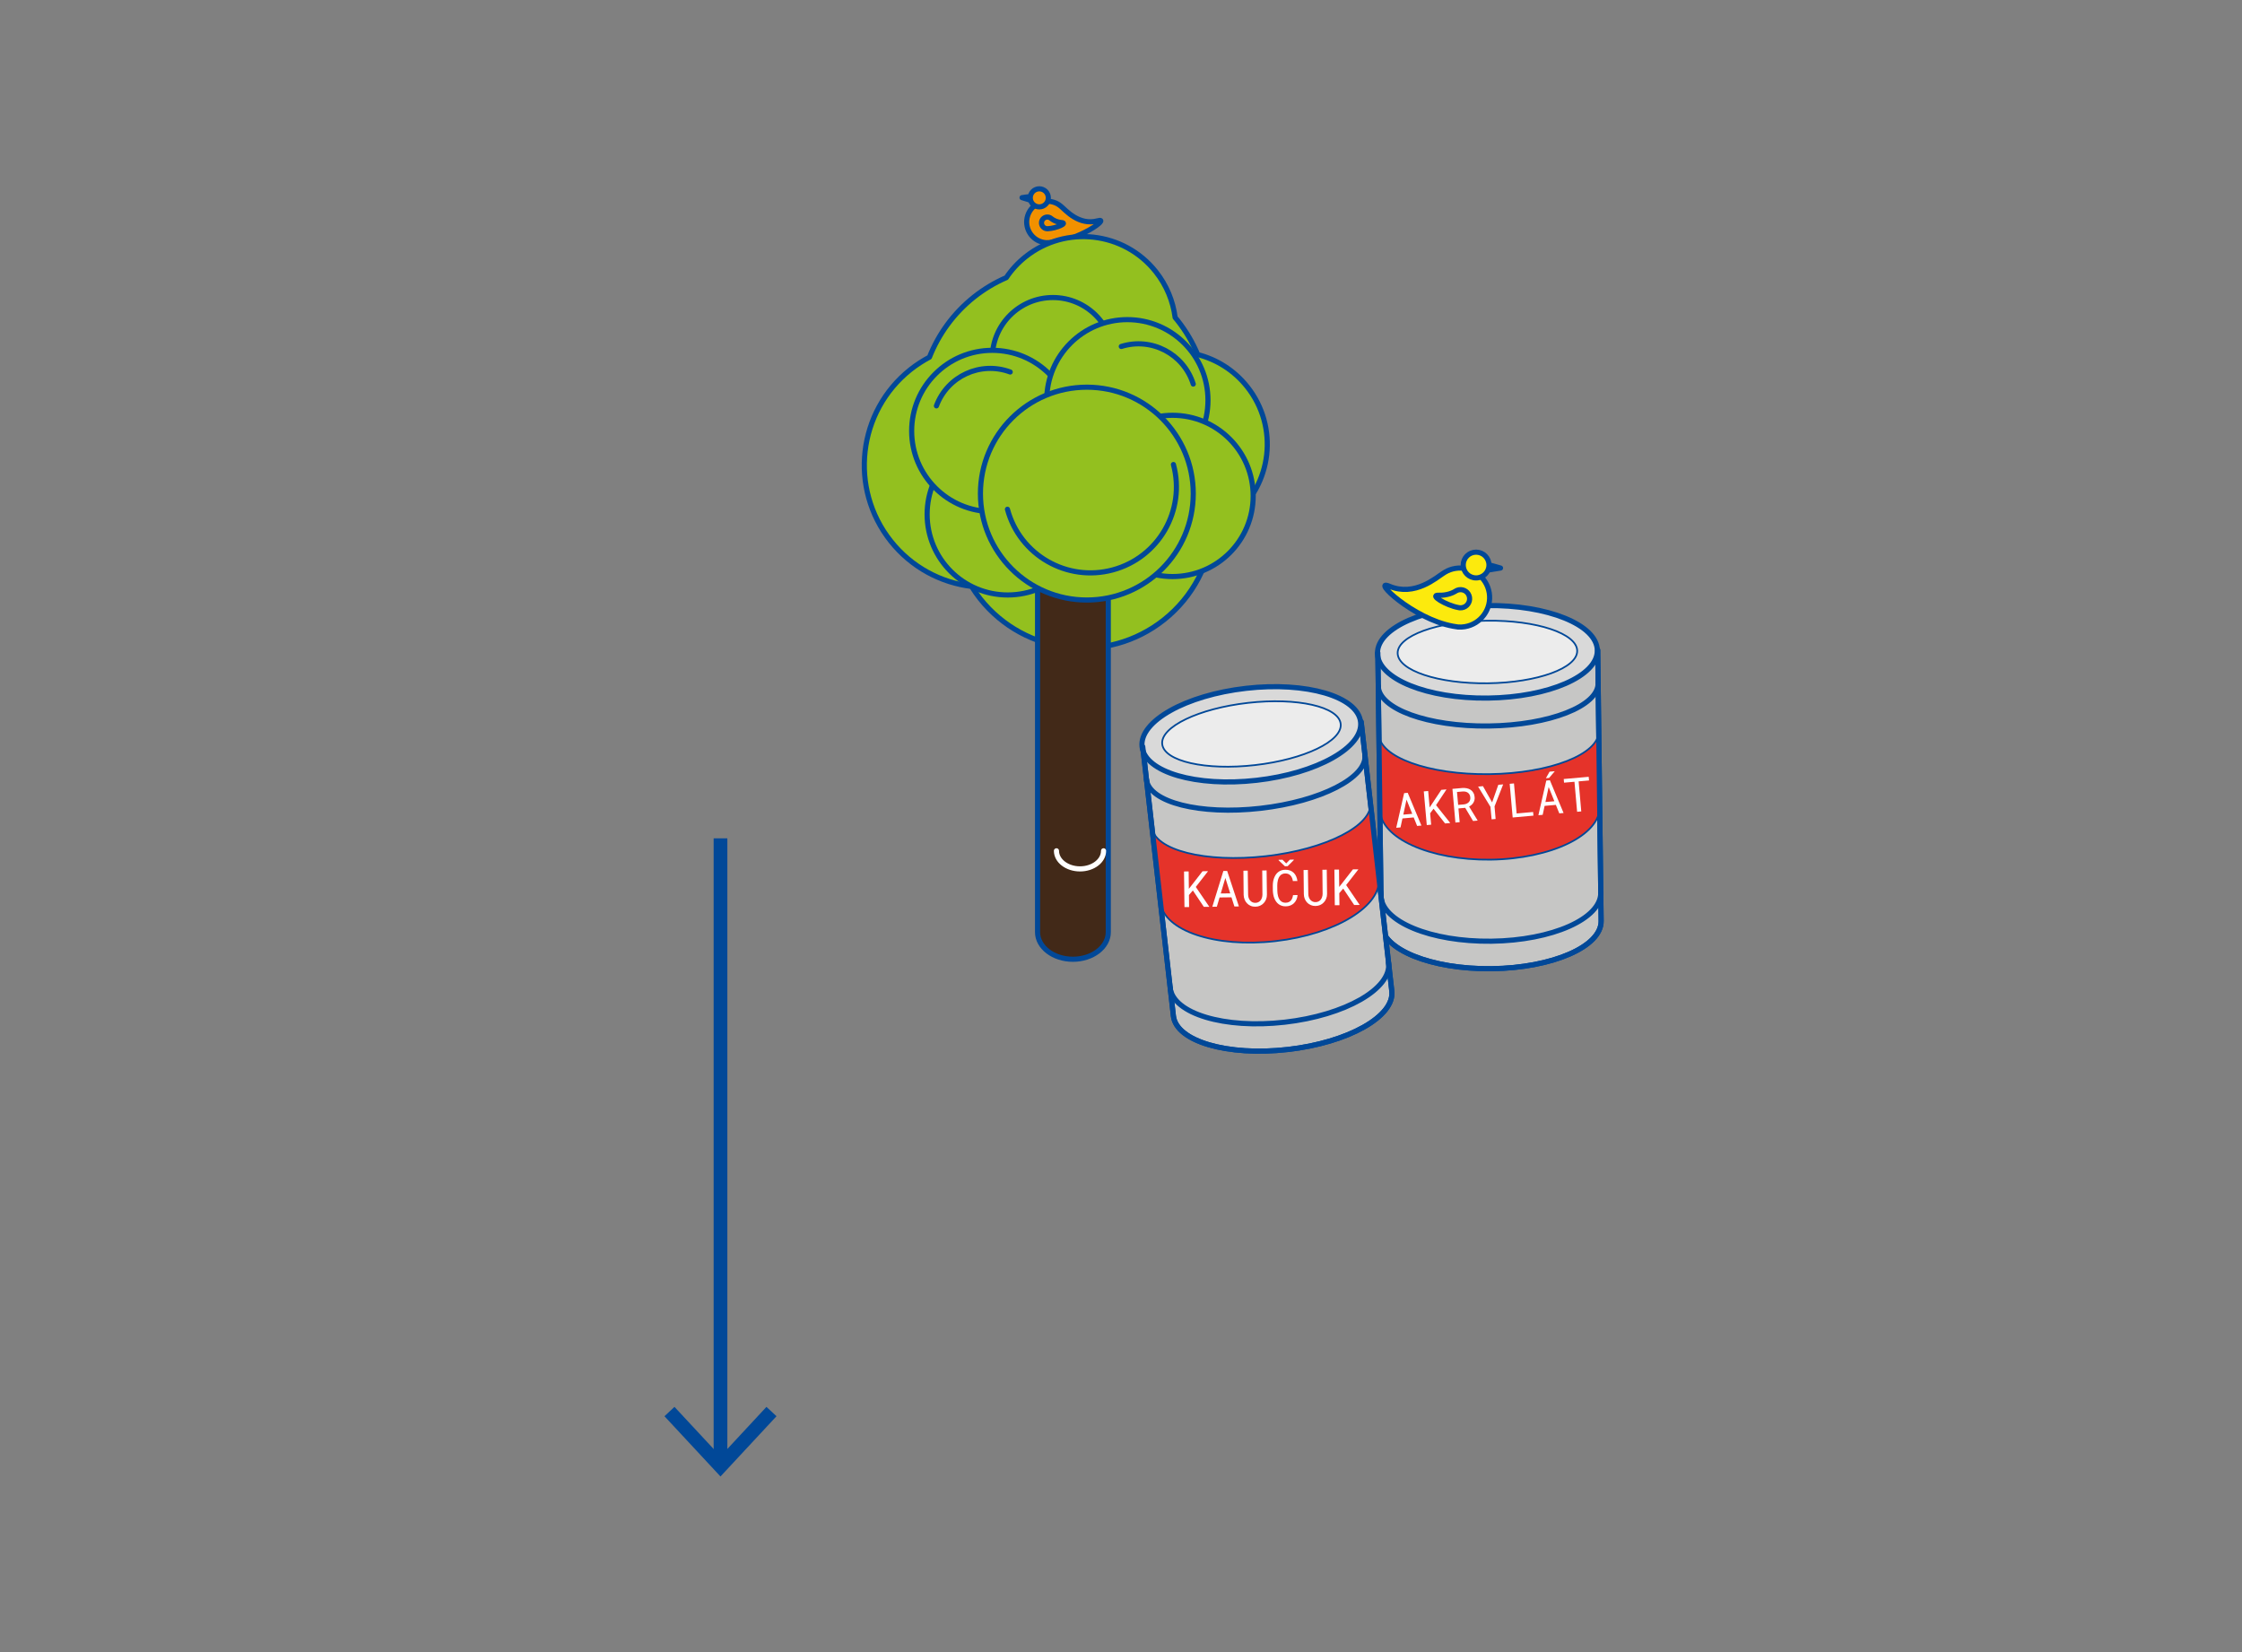 <?xml version="1.0" encoding="utf-8"?>
<!-- Generator: Adobe Illustrator 16.0.3, SVG Export Plug-In . SVG Version: 6.00 Build 0)  -->
<!DOCTYPE svg PUBLIC "-//W3C//DTD SVG 1.1//EN" "http://www.w3.org/Graphics/SVG/1.1/DTD/svg11.dtd">
<svg version="1.1" id="Vrstva_1" xmlns="http://www.w3.org/2000/svg" xmlns:xlink="http://www.w3.org/1999/xlink" x="0px" y="0px"
	 width="269.291px" height="198.425px" viewBox="0 0 269.291 198.425" style="enable-background:new 0 0 269.291 198.425;"
	 xml:space="preserve">
<rect x="0" y="0" width="269.291" height="198.425" fill="#808080" stroke="none"/>
<line style="fill:none;stroke:#014898;stroke-width:1.645;stroke-miterlimit:10;" x1="86.54" y1="100.689" x2="86.54" y2="175.546"/>
<polygon style="fill:#014898;" points="79.81,170.096 81.013,168.973 86.538,174.916 92.06,168.973 93.267,170.096 86.538,177.332 
	"/>
<path style="fill:#F29100;" d="M123.95,23.583c-0.046-0.012-1.189,0.155-1.189,0.155l1.338,0.411L123.95,23.583z"/>
<path style="fill:none;stroke:#014898;stroke-width:0.617;stroke-linecap:round;stroke-linejoin:round;stroke-miterlimit:10;" d="
	M123.95,23.583c-0.046-0.012-1.189,0.155-1.189,0.155l1.338,0.411L123.95,23.583z"/>
<path style="fill:#F29100;" d="M126.081,29.138c-0.15,0.008-0.302,0.01-0.447,0.009c-0.184-0.013-0.369-0.045-0.555-0.102
	c-1.314-0.403-2.056-1.794-1.654-3.108c0.402-1.316,1.793-2.057,3.109-1.654c0.303,0.092,0.575,0.236,0.807,0.423
	c0,0,0.057,0.05,0.164,0.136c0.477,0.385,2.074,2.297,4.348,1.675C133.456,26.079,129.534,28.976,126.081,29.138"/>
<path style="fill:none;stroke:#014898;stroke-width:0.617;stroke-linecap:round;stroke-linejoin:round;stroke-miterlimit:10;" d="
	M126.081,29.138c-0.15,0.008-0.302,0.01-0.447,0.009c-0.184-0.013-0.369-0.045-0.555-0.102c-1.314-0.403-2.056-1.794-1.654-3.108
	c0.402-1.316,1.793-2.057,3.109-1.654c0.303,0.092,0.575,0.236,0.807,0.423c0,0,0.057,0.05,0.164,0.136
	c0.477,0.385,2.074,2.297,4.348,1.675C133.456,26.079,129.534,28.976,126.081,29.138z"/>
<path style="fill:#F29100;" d="M125.877,27.469c-0.043,0.002-0.084,0.003-0.127,0.002c-0.049-0.003-0.104-0.013-0.153-0.028
	c-0.371-0.114-0.582-0.506-0.472-0.877c0.115-0.372,0.508-0.58,0.879-0.467c0.088,0.026,0.164,0.069,0.23,0.121l0,0
	c0.004,0.003,0.016,0.015,0.037,0.033l0.008,0.003c0.131,0.108,0.563,0.414,1.229,0.474C128.286,26.8,126.853,27.423,125.877,27.469
	"/>
<path style="fill:none;stroke:#014898;stroke-width:0.617;stroke-linecap:round;stroke-linejoin:round;stroke-miterlimit:10;" d="
	M125.877,27.469c-0.043,0.002-0.084,0.003-0.127,0.002c-0.049-0.003-0.104-0.013-0.153-0.028c-0.371-0.114-0.582-0.506-0.472-0.877
	c0.115-0.372,0.508-0.58,0.879-0.467c0.088,0.026,0.164,0.069,0.23,0.121l0,0c0.004,0.003,0.016,0.015,0.037,0.033l0.008,0.003
	c0.131,0.108,0.563,0.414,1.229,0.474C128.286,26.8,126.853,27.423,125.877,27.469z"/>
<path style="fill:#F29100;" d="M125.872,24.08c-0.177,0.574-0.781,0.896-1.355,0.722c-0.572-0.175-0.896-0.782-0.721-1.354
	c0.176-0.573,0.783-0.896,1.354-0.721C125.722,22.901,126.045,23.507,125.872,24.08"/>
<circle style="fill:none;stroke:#014898;stroke-width:0.617;stroke-linecap:round;stroke-linejoin:round;stroke-miterlimit:10;" cx="124.833" cy="23.762" r="1.085"/>
<path style="fill:#C6C6C5;" d="M165.913,110.958l-0.416-32.547l26.406-0.334l0.412,32.545c0.039,3.066-5.842,5.631-13.131,5.724
	C171.894,116.437,165.954,114.025,165.913,110.958"/>
<path style="fill:none;stroke:#014898;stroke-width:0.617;stroke-linecap:round;stroke-linejoin:round;stroke-miterlimit:10;" d="
	M165.913,110.958l-0.416-32.547l26.406-0.334l0.412,32.545c0.039,3.066-5.842,5.631-13.131,5.724
	C171.894,116.437,165.954,114.025,165.913,110.958z"/>
<path style="fill:#E5332A;" d="M165.624,88.167c0.035,2.75,5.975,4.904,13.266,4.811c7.293-0.093,13.174-2.396,13.141-5.146
	l0.113,9.072c0.045,3.411-5.832,6.25-13.123,6.344c-7.289,0.092-13.235-2.6-13.276-6.01L165.624,88.167z"/>
<path style="fill:none;stroke:#014898;stroke-width:0.206;stroke-linecap:round;stroke-linejoin:round;stroke-miterlimit:10;" d="
	M165.624,88.167c0.035,2.75,5.975,4.904,13.266,4.811c7.293-0.093,13.174-2.396,13.141-5.146l0.113,9.072
	c0.045,3.411-5.832,6.25-13.123,6.344c-7.289,0.092-13.235-2.6-13.276-6.01L165.624,88.167z"/>
<path style="fill:#D9D9D9;" d="M191.903,78.077c0.039,3.068-5.842,5.631-13.131,5.723c-7.291,0.092-13.234-2.321-13.271-5.389
	c-0.039-3.069,5.84-5.631,13.129-5.724C185.923,72.595,191.864,75.008,191.903,78.077"/>
<ellipse transform="matrix(-1 0.013 -0.013 -1 358.364 154.202)" style="fill:none;stroke:#014898;stroke-width:0.617;stroke-linecap:round;stroke-linejoin:round;stroke-miterlimit:10;" cx="178.693" cy="78.238" rx="13.202" ry="5.556"/>
<path style="fill:#ECECEC;" d="M189.485,78.107c0.022,2.076-4.781,3.82-10.736,3.896s-10.803-1.545-10.828-3.623
	c-0.025-2.077,4.777-3.82,10.734-3.896C184.61,74.409,189.458,76.029,189.485,78.107"/>
<ellipse transform="matrix(-1 0.013 -0.013 -1 358.377 154.223)" style="fill:none;stroke:#014898;stroke-width:0.206;stroke-linecap:round;stroke-linejoin:round;stroke-miterlimit:10;" cx="178.703" cy="78.239" rx="10.783" ry="3.759"/>
<path style="fill:none;stroke:#014898;stroke-width:0.617;stroke-linecap:round;stroke-linejoin:round;stroke-miterlimit:10;" d="
	M191.952,82.051c0.037,2.749-5.848,5.053-13.139,5.145c-7.291,0.092-13.228-2.062-13.265-4.811"/>
<path style="fill:none;stroke:#014898;stroke-width:0.617;stroke-linecap:round;stroke-linejoin:round;stroke-miterlimit:10;" d="
	M192.272,107.212c0.039,3.129-5.84,5.74-13.129,5.832c-7.291,0.094-13.234-2.367-13.273-5.496"/>
<path style="fill:none;stroke:#014898;stroke-width:0.617;stroke-linecap:round;stroke-linejoin:round;stroke-miterlimit:10;" d="
	M191.905,78.077l0.41,32.543c0.039,3.068-5.842,5.633-13.131,5.726c-7.291,0.092-13.23-2.32-13.271-5.388l-0.416-32.546"/>
<path style="fill:#FFFFFF;" d="M168.452,98.299l-0.234,1.077l-0.514,0.044l0.949-4.161l0.432-0.039l1.643,3.933l-0.514,0.045
	l-0.412-1.02L168.452,98.299z M169.628,97.745l-0.689-1.708l-0.385,1.804L169.628,97.745z"/>
<polygon style="fill:#FFFFFF;" points="171.776,97.682 171.899,99.049 171.372,99.094 171.015,95.05 171.54,95.003 171.716,96.979 
	172.063,96.456 173.118,94.866 173.743,94.81 172.485,96.704 174.194,98.847 173.571,98.902 172.185,97.131 "/>
<path style="fill:#FFFFFF;" d="M175.177,97.097l0.146,1.649l-0.512,0.046l-0.356-4.045l1.188-0.105
	c0.188-0.013,0.371-0.001,0.539,0.034c0.172,0.035,0.327,0.097,0.459,0.186c0.137,0.089,0.243,0.206,0.325,0.351
	c0.087,0.144,0.14,0.319,0.154,0.521c0.015,0.133,0.006,0.254-0.024,0.368c-0.025,0.113-0.07,0.216-0.13,0.312
	c-0.059,0.094-0.131,0.18-0.217,0.257c-0.088,0.076-0.187,0.145-0.293,0.2l1.013,1.654l0.002,0.033l-0.541,0.047l-0.941-1.58
	L175.177,97.097z M175.829,96.611c0.115-0.01,0.225-0.039,0.32-0.082c0.098-0.043,0.186-0.101,0.258-0.172
	c0.07-0.073,0.123-0.157,0.16-0.254c0.033-0.098,0.047-0.208,0.035-0.33c-0.011-0.131-0.041-0.241-0.093-0.336
	c-0.053-0.092-0.118-0.17-0.2-0.229c-0.078-0.057-0.177-0.099-0.283-0.124c-0.109-0.022-0.223-0.031-0.351-0.021l-0.674,0.059
	l0.14,1.55L175.829,96.611z"/>
<polygon style="fill:#FFFFFF;" points="179.964,94.258 180.548,94.208 179.513,96.854 179.64,98.365 179.161,98.407 179.019,96.899 
	177.538,94.474 178.122,94.422 179.222,96.372 "/>
<polygon style="fill:#FFFFFF;" points="184.144,97.525 184.183,97.962 181.69,98.184 181.333,94.139 181.847,94.092 182.165,97.702 
	"/>
<path style="fill:#FFFFFF;" d="M185.526,96.789l-0.232,1.076l-0.514,0.046l0.947-4.161l0.432-0.038l1.645,3.932l-0.514,0.044
	l-0.414-1.018L185.526,96.789z M186.7,96.234l-0.688-1.71l-0.387,1.804L186.7,96.234z M186.749,92.627l-0.682,0.806l-0.387,0.035
	l0.444-0.785L186.749,92.627z"/>
<polygon style="fill:#FFFFFF;" points="189.612,93.848 189.929,97.455 189.431,97.499 189.112,93.893 187.86,94.003 187.823,93.563 
	190.821,93.298 190.862,93.737 "/>
<path style="fill:#35A8E0;" d="M178.584,67.775c0.061-0.009,1.648,0.449,1.648,0.449l-1.972,0.321L178.584,67.775z"/>
<path style="fill:none;stroke:#014898;stroke-width:0.617;stroke-linecap:round;stroke-linejoin:round;stroke-miterlimit:10;" d="
	M178.584,67.775c0.061-0.009,1.648,0.449,1.648,0.449l-1.972,0.321L178.584,67.775z"/>
<path style="fill:#FCEA0D;" d="M174.509,75.208c0.21,0.042,0.422,0.074,0.626,0.101c0.265,0.017,0.535,0.005,0.805-0.04
	c1.936-0.315,3.248-2.137,2.936-4.069c-0.318-1.933-2.141-3.246-4.075-2.931c-0.443,0.072-0.856,0.224-1.223,0.442
	c0,0-0.088,0.061-0.256,0.163c-0.747,0.452-3.368,2.843-6.46,1.53C164.683,69.48,169.665,74.32,174.509,75.208"/>
<path style="fill:none;stroke:#014898;stroke-width:0.617;stroke-linecap:round;stroke-linejoin:round;stroke-miterlimit:10;" d="
	M174.509,75.208c0.21,0.042,0.422,0.074,0.626,0.101c0.265,0.017,0.535,0.005,0.805-0.04c1.936-0.315,3.248-2.137,2.936-4.069
	c-0.318-1.933-2.141-3.246-4.075-2.931c-0.443,0.072-0.856,0.224-1.223,0.442c0,0-0.088,0.061-0.256,0.163
	c-0.747,0.452-3.368,2.843-6.46,1.53C164.683,69.48,169.665,74.32,174.509,75.208z"/>
<path style="fill:#FCEA0D;" d="M175.161,72.969c0.066,0.013,0.132,0.023,0.193,0.032c0.083,0.004,0.166,0,0.251-0.014
	c0.595-0.097,0.997-0.657,0.899-1.25c-0.096-0.597-0.655-1-1.253-0.903c-0.137,0.022-0.262,0.069-0.375,0.135l-0.002,0.001
	c-0.007,0.004-0.027,0.02-0.066,0.043L174.8,71.02c-0.225,0.135-0.953,0.515-1.992,0.47
	C171.598,71.437,173.672,72.697,175.161,72.969"/>
<path style="fill:none;stroke:#014898;stroke-width:0.617;stroke-linecap:round;stroke-linejoin:round;stroke-miterlimit:10;" d="
	M175.161,72.969c0.066,0.013,0.132,0.023,0.193,0.032c0.083,0.004,0.166,0,0.251-0.014c0.595-0.097,0.997-0.657,0.899-1.25
	c-0.096-0.597-0.655-1-1.253-0.903c-0.137,0.022-0.262,0.069-0.375,0.135l-0.002,0.001c-0.007,0.004-0.027,0.02-0.066,0.043
	L174.8,71.02c-0.225,0.135-0.953,0.515-1.992,0.47C171.598,71.437,173.672,72.697,175.161,72.969z"/>
<path style="fill:#FCEA0D;" d="M175.771,68.112c0.137,0.842,0.931,1.414,1.776,1.277c0.843-0.138,1.412-0.933,1.276-1.776
	c-0.139-0.842-0.932-1.415-1.775-1.278C176.207,66.473,175.634,67.269,175.771,68.112"/>
<circle style="fill:none;stroke:#014898;stroke-width:0.617;stroke-linecap:round;stroke-linejoin:round;stroke-miterlimit:10;" cx="177.297" cy="67.863" r="1.547"/>
<path style="fill:#93C01F;" d="M120.868,33.347c0.622-0.932,1.397-1.78,2.319-2.513c4.813-3.825,11.81-3.024,15.632,1.789
	c1.313,1.651,2.08,3.562,2.328,5.511c0.09,0.11,0.188,0.219,0.278,0.335c1.023,1.285,1.828,2.674,2.435,4.117
	c2.268,0.582,4.369,1.878,5.938,3.853c3.826,4.813,3.023,11.81-1.789,15.635c-0.729,0.582-1.516,1.056-2.334,1.427
	c-0.355,4.148-2.354,8.147-5.869,10.94c-6.792,5.397-16.672,4.269-22.071-2.523c-0.379-0.481-0.723-0.979-1.043-1.486
	C113.006,69.979,109.49,68.135,107,65c-5.041-6.342-3.986-15.572,2.356-20.611c0.728-0.578,1.496-1.07,2.283-1.491
	c1.086-2.747,2.877-5.258,5.354-7.227C118.209,34.708,119.51,33.934,120.868,33.347"/>
<path style="fill:none;stroke:#014898;stroke-width:0.617;stroke-linecap:round;stroke-linejoin:round;stroke-miterlimit:10;" d="
	M120.868,33.347c0.622-0.932,1.397-1.78,2.319-2.513c4.813-3.825,11.81-3.024,15.632,1.789c1.313,1.651,2.08,3.562,2.328,5.511
	c0.09,0.11,0.188,0.219,0.278,0.335c1.023,1.285,1.828,2.674,2.435,4.117c2.268,0.582,4.369,1.878,5.938,3.853
	c3.826,4.813,3.023,11.81-1.789,15.635c-0.729,0.582-1.516,1.056-2.334,1.427c-0.355,4.148-2.354,8.147-5.869,10.94
	c-6.792,5.397-16.672,4.269-22.071-2.523c-0.379-0.481-0.723-0.979-1.043-1.486C113.006,69.979,109.49,68.135,107,65
	c-5.041-6.342-3.986-15.572,2.356-20.611c0.728-0.578,1.496-1.07,2.283-1.491c1.086-2.747,2.877-5.258,5.354-7.227
	C118.209,34.708,119.51,33.934,120.868,33.347z"/>
<path style="fill:#93C01F;" d="M133.75,43.019c0,4.023-3.26,7.285-7.283,7.285c-4.021,0-7.282-3.262-7.282-7.285
	c0-4.021,3.262-7.282,7.282-7.282C130.493,35.735,133.75,38.997,133.75,43.019"/>
<circle style="fill:none;stroke:#014898;stroke-width:0.617;stroke-linecap:round;stroke-linejoin:round;stroke-miterlimit:10;" cx="126.467" cy="43.018" r="7.283"/>
<path style="fill:#422918;" d="M133.118,67.735v44.218c0,1.799-1.904,3.258-4.248,3.258c-2.345,0-4.248-1.459-4.248-3.258V67.735
	c0-1.801,1.903-3.258,4.248-3.258C131.213,64.478,133.118,65.935,133.118,67.735"/>
<path style="fill:none;stroke:#014898;stroke-width:0.617;stroke-linecap:round;stroke-linejoin:round;stroke-miterlimit:10;" d="
	M133.118,67.735v44.218c0,1.799-1.904,3.258-4.248,3.258c-2.345,0-4.248-1.459-4.248-3.258V67.735c0-1.801,1.903-3.258,4.248-3.258
	C131.213,64.478,133.118,65.935,133.118,67.735z"/>
<path style="fill:#422918;" d="M132.551,102.187c0,1.199-1.266,2.171-2.827,2.171s-2.83-0.972-2.83-2.171"/>
<path style="fill:none;stroke:#FFFFFF;stroke-width:0.617;stroke-linecap:round;stroke-linejoin:round;stroke-miterlimit:10;" d="
	M132.551,102.187c0,1.199-1.266,2.171-2.827,2.171s-2.83-0.972-2.83-2.171"/>
<path style="fill:#93C01F;" d="M130.728,61.775c0,5.349-4.336,9.685-9.685,9.685c-5.348,0-9.684-4.336-9.684-9.685
	c0-5.348,4.336-9.684,9.684-9.684C126.392,52.091,130.728,56.427,130.728,61.775"/>
<circle style="fill:none;stroke:#014898;stroke-width:0.617;stroke-linecap:round;stroke-linejoin:round;stroke-miterlimit:10;" cx="121.043" cy="61.775" r="9.684"/>
<path style="fill:#93C01F;" d="M128.872,51.761c0,5.348-4.336,9.684-9.687,9.684c-5.349,0-9.685-4.336-9.685-9.684
	c0-5.349,4.336-9.685,9.685-9.685C124.536,42.077,128.872,46.413,128.872,51.761"/>
<circle style="fill:none;stroke:#014898;stroke-width:0.617;stroke-linecap:round;stroke-linejoin:round;stroke-miterlimit:10;" cx="119.186" cy="51.761" r="9.685"/>
<path style="fill:#93C01F;" d="M145.091,48.074c0,5.348-4.336,9.684-9.685,9.684c-5.347,0-9.683-4.336-9.683-9.684
	c0-5.349,4.336-9.685,9.683-9.685C140.755,38.389,145.091,42.726,145.091,48.074"/>
<circle style="fill:none;stroke:#014898;stroke-width:0.617;stroke-linecap:round;stroke-linejoin:round;stroke-miterlimit:10;" cx="135.408" cy="48.073" r="9.684"/>
<path style="fill:#93C01F;" d="M150.522,59.563c0,5.348-4.338,9.684-9.687,9.684c-5.347,0-9.684-4.335-9.684-9.684
	c0-5.347,4.337-9.683,9.684-9.683C146.185,49.878,150.522,54.214,150.522,59.563"/>
<path style="fill:none;stroke:#014898;stroke-width:0.617;stroke-linecap:round;stroke-linejoin:round;stroke-miterlimit:10;" d="
	M150.522,59.563c0,5.348-4.338,9.684-9.687,9.684c-5.347,0-9.684-4.335-9.684-9.684c0-5.347,4.337-9.683,9.684-9.683
	C146.185,49.878,150.522,54.214,150.522,59.563z"/>
<path style="fill:#93C01F;" d="M143.323,59.285c0,7.061-5.721,12.783-12.78,12.783c-7.061,0-12.781-5.722-12.781-12.783
	c0-7.058,5.721-12.781,12.781-12.781C137.603,46.503,143.323,52.227,143.323,59.285"/>
<circle style="fill:none;stroke:#014898;stroke-width:0.617;stroke-linecap:round;stroke-linejoin:round;stroke-miterlimit:10;" cx="130.543" cy="59.284" r="12.781"/>
<path style="fill:#93C01F;" d="M140.944,55.792c1.484,5.507-1.776,11.172-7.284,12.656c-5.507,1.483-11.173-1.778-12.654-7.284"/>
<path style="fill:none;stroke:#014898;stroke-width:0.617;stroke-linecap:round;stroke-linejoin:round;stroke-miterlimit:10;" d="
	M140.944,55.792c1.484,5.507-1.776,11.172-7.284,12.656c-5.507,1.483-11.173-1.778-12.654-7.284"/>
<path style="fill:#93C01F;" d="M112.476,48.747c1.321-3.572,5.291-5.393,8.862-4.069"/>
<path style="fill:none;stroke:#014898;stroke-width:0.617;stroke-linecap:round;stroke-linejoin:round;stroke-miterlimit:10;" d="
	M112.476,48.747c1.321-3.572,5.291-5.393,8.862-4.069"/>
<path style="fill:#93C01F;" d="M134.679,41.612c3.634-1.141,7.503,0.881,8.644,4.515"/>
<path style="fill:none;stroke:#014898;stroke-width:0.617;stroke-linecap:round;stroke-linejoin:round;stroke-miterlimit:10;" d="
	M134.679,41.612c3.634-1.141,7.503,0.881,8.644,4.515"/>
<path style="fill:#C6C6C5;" d="M140.938,122.02l-3.684-32.34l26.239-2.982l3.678,32.338c0.345,3.047-5.25,6.188-12.491,7.012
	C147.437,126.871,141.284,125.069,140.938,122.02"/>
<path style="fill:none;stroke:#014898;stroke-width:0.617;stroke-linecap:round;stroke-linejoin:round;stroke-miterlimit:10;" d="
	M140.938,122.02l-3.684-32.34l26.239-2.982l3.678,32.338c0.345,3.047-5.25,6.188-12.491,7.012
	C147.437,126.871,141.284,125.069,140.938,122.02z"/>
<path style="fill:#E5332A;" d="M138.36,99.374c0.313,2.733,6.436,4.28,13.68,3.456c7.246-0.824,12.867-3.705,12.559-6.437
	l1.023,9.015c0.385,3.389-5.176,6.805-12.422,7.627c-7.244,0.822-13.426-1.257-13.813-4.646L138.36,99.374z"/>
<path style="fill:none;stroke:#014898;stroke-width:0.206;stroke-linecap:round;stroke-linejoin:round;stroke-miterlimit:10;" d="
	M138.36,99.374c0.313,2.733,6.436,4.28,13.68,3.456c7.246-0.824,12.867-3.705,12.559-6.437l1.023,9.015
	c0.385,3.389-5.176,6.805-12.422,7.627c-7.244,0.822-13.426-1.257-13.813-4.646L138.36,99.374z"/>
<path style="fill:#D9D9D9;" d="M163.495,86.697c0.348,3.048-5.244,6.188-12.488,7.013c-7.244,0.822-13.396-0.981-13.747-4.03
	c-0.346-3.049,5.245-6.189,12.489-7.011C156.995,81.844,163.149,83.648,163.495,86.697"/>
<ellipse transform="matrix(-0.994 0.113 -0.113 -0.994 309.737 158.871)" style="fill:none;stroke:#014898;stroke-width:0.617;stroke-linecap:round;stroke-linejoin:round;stroke-miterlimit:10;" cx="150.374" cy="88.198" rx="13.203" ry="5.557"/>
<path style="fill:#ECECEC;" d="M161.091,86.971c0.234,2.063-4.371,4.281-10.289,4.953c-5.916,0.673-10.902-0.453-11.14-2.518
	c-0.233-2.065,4.376-4.282,10.292-4.955C155.87,83.777,160.856,84.908,161.091,86.971"/>
<ellipse transform="matrix(-0.994 0.113 -0.113 -0.994 309.751 158.826)" style="fill:none;stroke:#014898;stroke-width:0.206;stroke-linecap:round;stroke-linejoin:round;stroke-miterlimit:10;" cx="150.374" cy="88.192" rx="10.783" ry="3.759"/>
<path style="fill:none;stroke:#014898;stroke-width:0.617;stroke-linecap:round;stroke-linejoin:round;stroke-miterlimit:10;" d="
	M163.944,90.646c0.311,2.731-5.312,5.615-12.555,6.438c-7.246,0.824-13.371-0.723-13.684-3.454"/>
<path style="fill:none;stroke:#014898;stroke-width:0.617;stroke-linecap:round;stroke-linejoin:round;stroke-miterlimit:10;" d="
	M166.786,115.651c0.354,3.108-5.23,6.296-12.477,7.12c-7.244,0.824-13.406-1.029-13.759-4.137"/>
<path style="fill:none;stroke:#014898;stroke-width:0.617;stroke-linecap:round;stroke-linejoin:round;stroke-miterlimit:10;" d="
	M163.495,86.696l3.678,32.341c0.346,3.047-5.25,6.188-12.49,7.012c-7.244,0.822-13.397-0.979-13.742-4.028l-3.683-32.34"/>
<polygon style="fill:#FFFFFF;" points="142.808,107.496 142.823,108.941 142.269,108.947 142.216,104.669 142.771,104.664 
	142.796,106.751 143.206,106.229 144.44,104.641 145.101,104.634 143.63,106.525 145.255,108.912 144.595,108.919 143.276,106.949 
	"/>
<path style="fill:#FFFFFF;" d="M146.487,107.789l-0.33,1.11l-0.543,0.007l1.326-4.296l0.457-0.005l1.41,4.262l-0.541,0.006
	l-0.353-1.102L146.487,107.789z M147.765,107.298l-0.586-1.85l-0.551,1.862L147.765,107.298z"/>
<path style="fill:#FFFFFF;" d="M152.173,107.444c0.002,0.2-0.031,0.388-0.098,0.563c-0.07,0.175-0.164,0.328-0.287,0.459
	c-0.121,0.133-0.27,0.236-0.438,0.313c-0.17,0.078-0.355,0.118-0.562,0.12c-0.207,0.004-0.397-0.03-0.567-0.104
	c-0.173-0.071-0.32-0.174-0.44-0.305c-0.125-0.127-0.22-0.277-0.29-0.453c-0.068-0.174-0.107-0.363-0.113-0.562l-0.029-2.899
	l0.519-0.006l0.047,2.899c0.004,0.126,0.024,0.249,0.063,0.366c0.041,0.115,0.097,0.22,0.168,0.31
	c0.074,0.088,0.164,0.16,0.271,0.214c0.11,0.053,0.231,0.079,0.371,0.077c0.139-0.002,0.262-0.03,0.366-0.087
	c0.105-0.053,0.191-0.128,0.265-0.221c0.069-0.092,0.123-0.195,0.158-0.314c0.034-0.117,0.057-0.238,0.057-0.367l-0.024-2.896
	l0.524-0.008L152.173,107.444z"/>
<path style="fill:#FFFFFF;" d="M155.72,108.041c-0.074,0.166-0.172,0.31-0.291,0.428c-0.123,0.119-0.268,0.216-0.436,0.283
	c-0.166,0.066-0.354,0.104-0.559,0.104c-0.179,0.002-0.338-0.021-0.479-0.069c-0.146-0.047-0.275-0.115-0.389-0.201
	c-0.113-0.088-0.213-0.188-0.295-0.31c-0.086-0.118-0.15-0.249-0.209-0.388c-0.058-0.141-0.099-0.288-0.125-0.442
	c-0.027-0.155-0.049-0.312-0.053-0.469l-0.005-0.597c0-0.16,0.011-0.316,0.035-0.471c0.024-0.156,0.063-0.306,0.115-0.445
	c0.055-0.141,0.118-0.274,0.198-0.396c0.078-0.119,0.177-0.227,0.287-0.316c0.111-0.088,0.238-0.158,0.379-0.211
	c0.144-0.052,0.304-0.078,0.482-0.08c0.213-0.002,0.404,0.026,0.574,0.09s0.313,0.154,0.438,0.273
	c0.121,0.118,0.225,0.264,0.297,0.43c0.076,0.168,0.125,0.354,0.151,0.558l-0.545,0.006c-0.019-0.128-0.049-0.249-0.094-0.358
	c-0.046-0.11-0.104-0.209-0.179-0.293c-0.073-0.084-0.164-0.147-0.266-0.193c-0.107-0.049-0.232-0.071-0.375-0.069
	c-0.131,0.002-0.242,0.024-0.344,0.069c-0.098,0.041-0.184,0.1-0.25,0.174c-0.07,0.072-0.131,0.16-0.18,0.255
	c-0.047,0.097-0.082,0.2-0.111,0.308c-0.027,0.108-0.049,0.221-0.061,0.332c-0.012,0.112-0.017,0.224-0.017,0.328l0.009,0.602
	c0.002,0.107,0.008,0.217,0.022,0.33c0.014,0.113,0.036,0.222,0.065,0.328c0.031,0.109,0.07,0.213,0.119,0.308
	c0.047,0.095,0.109,0.181,0.182,0.251c0.072,0.072,0.16,0.13,0.259,0.172c0.101,0.041,0.213,0.061,0.346,0.059
	c0.146-0.002,0.269-0.025,0.371-0.071c0.104-0.046,0.19-0.111,0.263-0.193s0.131-0.178,0.17-0.289
	c0.043-0.112,0.071-0.231,0.088-0.36l0.545-0.008C155.843,107.69,155.794,107.873,155.72,108.041 M154.929,103.25l0.469-0.008
	l0.002,0.055l-0.737,0.738l-0.334,0.002l-0.748-0.709v-0.063l0.463-0.006l0.447,0.441L154.929,103.25z"/>
<path style="fill:#FFFFFF;" d="M159.396,107.354c0.004,0.2-0.028,0.388-0.1,0.562c-0.064,0.176-0.162,0.33-0.285,0.461
	c-0.119,0.133-0.266,0.237-0.434,0.314c-0.174,0.077-0.357,0.118-0.563,0.121c-0.207,0.002-0.396-0.032-0.568-0.105
	c-0.172-0.072-0.317-0.172-0.442-0.302c-0.121-0.128-0.219-0.278-0.289-0.454c-0.069-0.175-0.106-0.361-0.108-0.563l-0.033-2.896
	l0.518-0.006l0.051,2.896c0.004,0.129,0.021,0.25,0.063,0.367c0.039,0.117,0.096,0.221,0.168,0.309
	c0.074,0.09,0.164,0.162,0.271,0.214c0.105,0.056,0.229,0.079,0.371,0.078c0.139-0.002,0.26-0.03,0.363-0.086
	c0.105-0.056,0.193-0.13,0.268-0.222c0.066-0.09,0.121-0.195,0.154-0.313c0.037-0.118,0.059-0.241,0.061-0.369l-0.028-2.896
	l0.524-0.006L159.396,107.354z"/>
<polygon style="fill:#FFFFFF;" points="160.864,107.271 160.884,108.718 160.327,108.725 160.276,104.446 160.831,104.438 
	160.856,106.527 161.265,106.005 162.499,104.417 163.161,104.41 161.688,106.3 163.313,108.688 162.653,108.695 161.335,106.725 
	"/>
</svg>

